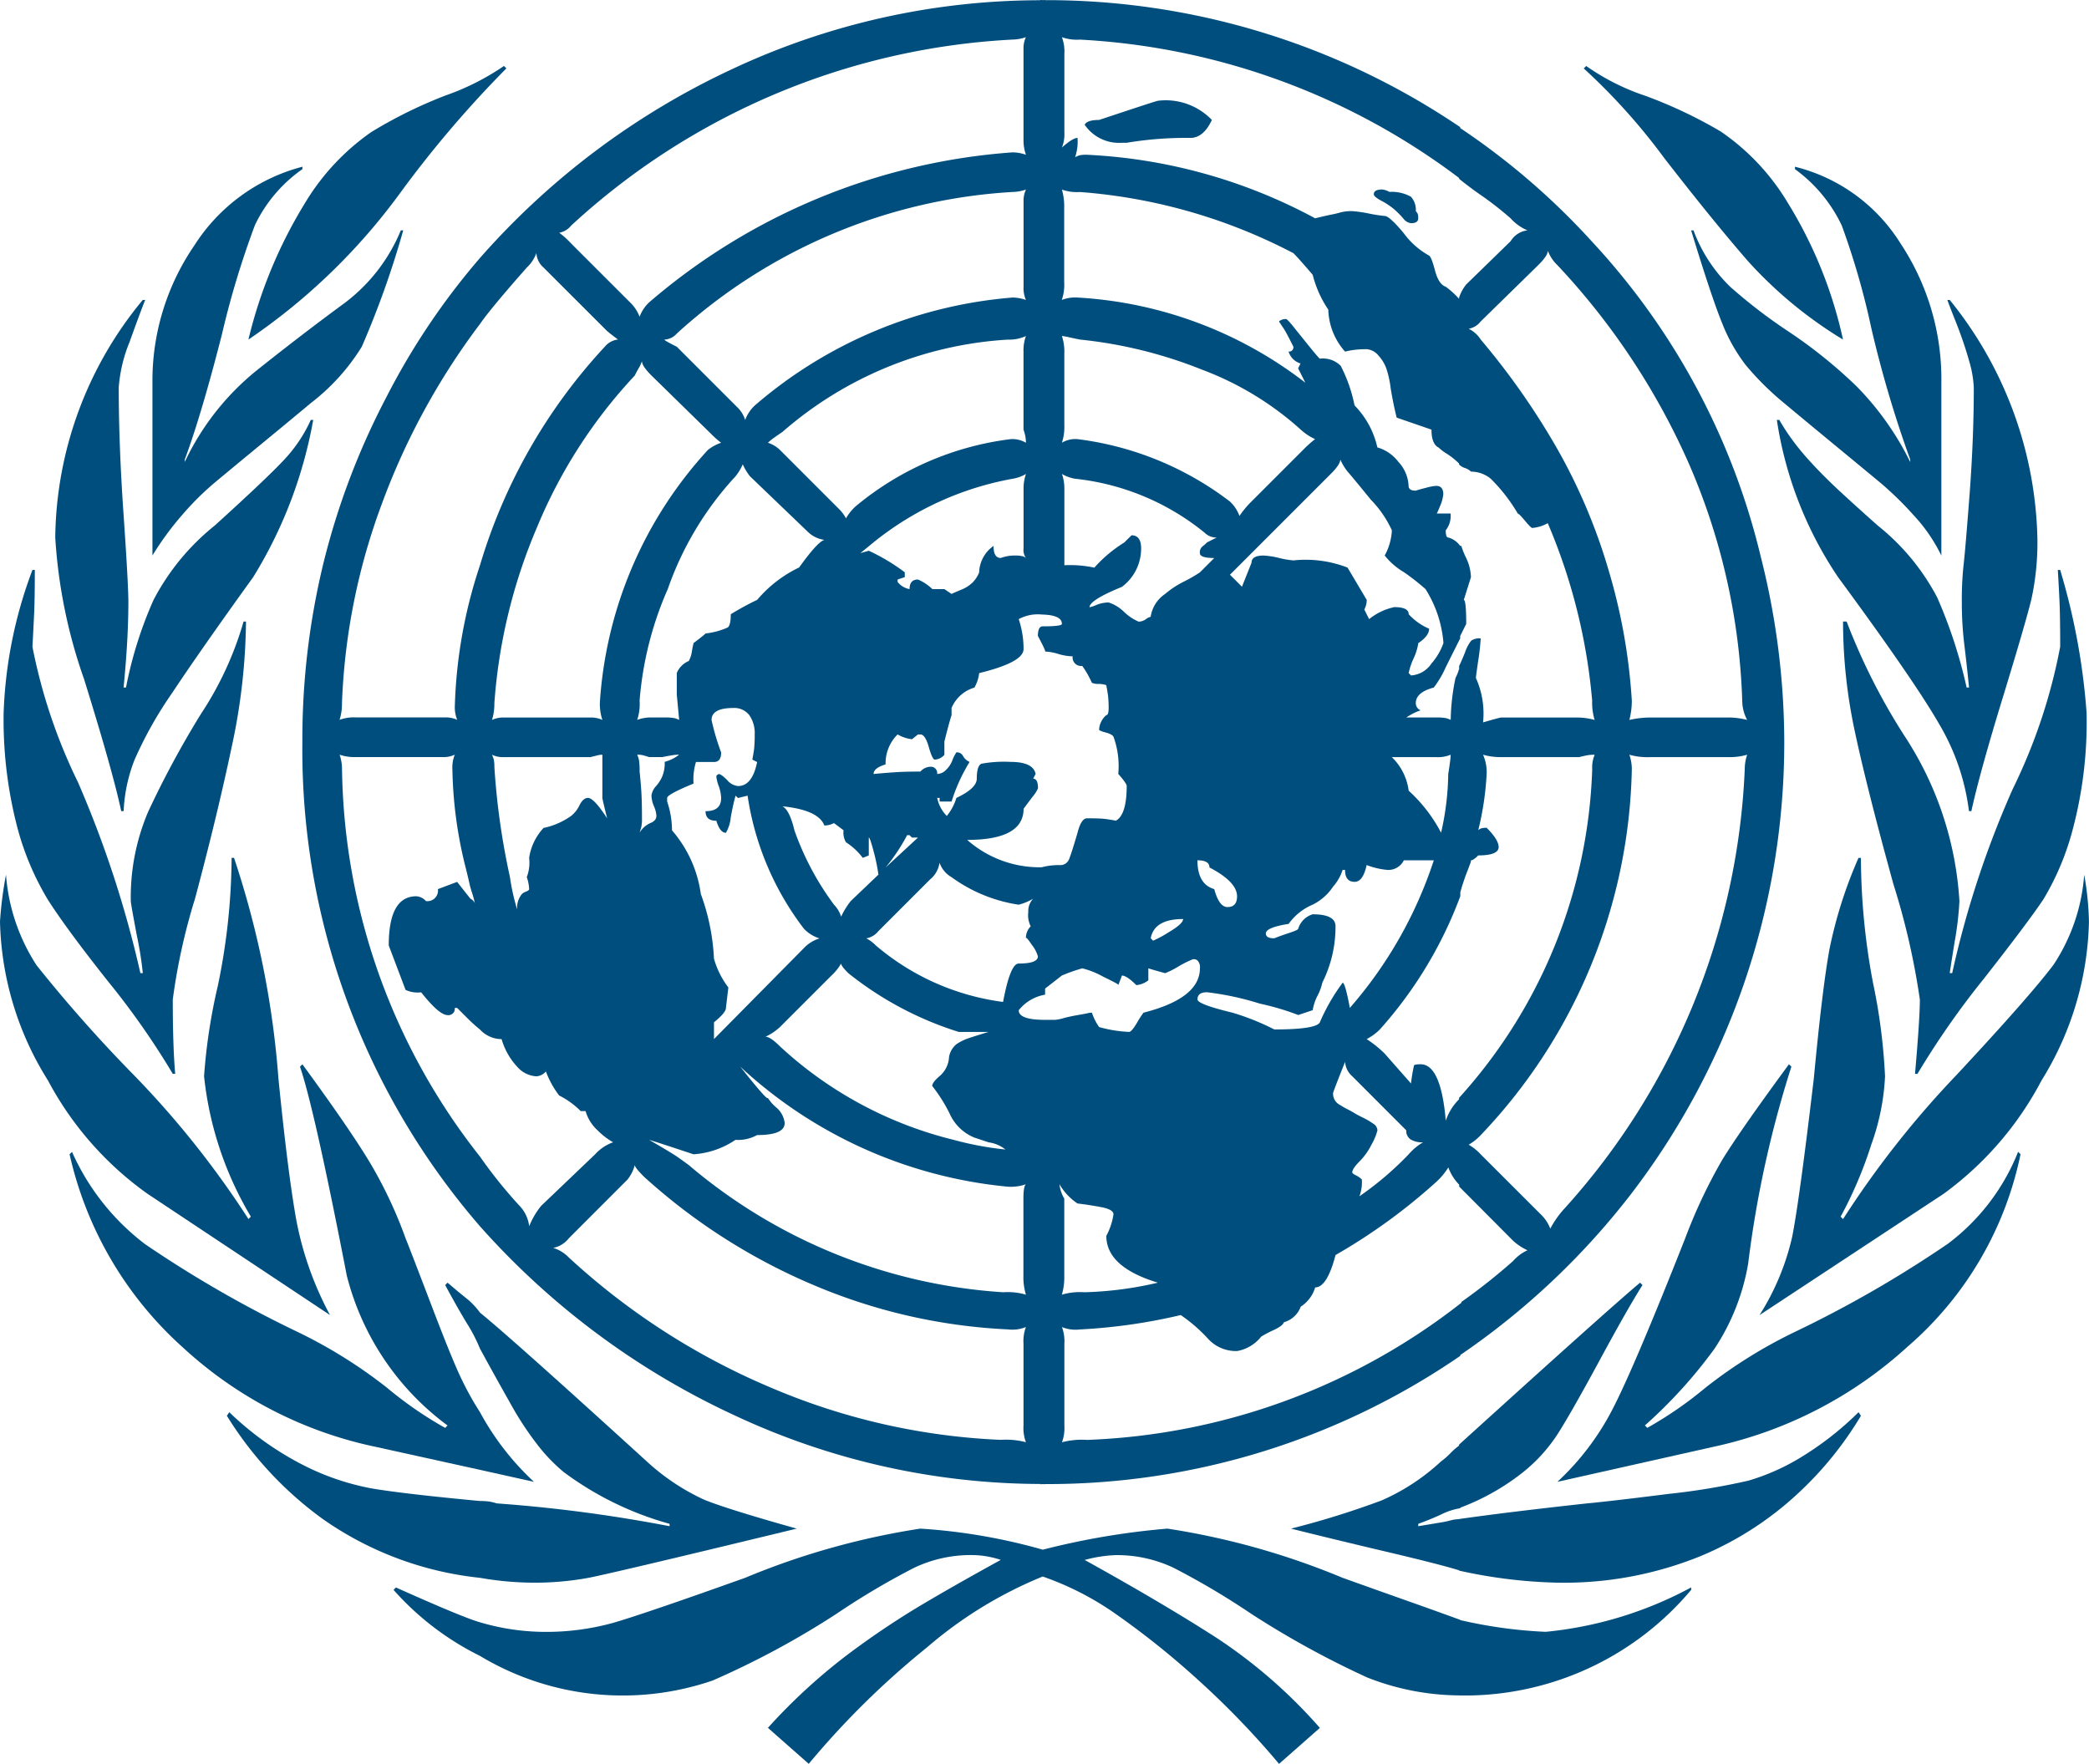 <svg xmlns="http://www.w3.org/2000/svg" viewBox="0 0 43.139 36.423"><defs><style>.cls-1{fill:none;}.cls-2{fill:#004e7d;}</style></defs><title>Asset 243</title><g id="Layer_2" data-name="Layer 2"><g id="Layer_2-2" data-name="Layer 2"><path class="cls-1" d="M22.251,20.962c.099-.017.165-.029.198-.037a.374.374,0,0,1,.099-.013,1.09,1.09,0,0,0,.149.297,2.721,2.721,0,0,0,.619.1c.033,0,.087-.061.161-.186a1.892,1.892,0,0,1,.136-.211q1.165-.297,1.165-.917a.198.198,0,0,0-.05-.161A.116.116,0,0,0,24.63,19.81a2.165,2.165,0,0,0-.298.148,1.74,1.74,0,0,1-.272.137c-.182-.05-.297-.083-.347-.1v.248a.481.481,0,0,1-.248.099c-.133-.132-.231-.198-.297-.198l-.075.198q.05,0-.31-.173a1.759,1.759,0,0,0-.434-.174,3.54,3.54,0,0,0-.421.148l-.347.27V20.54a.885.885,0,0,0-.545.322c0,.133.182.198.545.198H21.78a.838.838,0,0,0,.185-.037C22.057,20.999,22.151,20.979,22.251,20.962Z"/><path class="cls-1" d="M21.186,24.455a.937.937,0,0,1-.372.05,9.421,9.421,0,0,1-5.525-2.478q.57.719.569.644a.852.852,0,0,0,.174.198.489.489,0,0,1,.174.322c0,.166-.191.248-.57.248a.808.808,0,0,1-.446.099,1.75,1.75,0,0,1-.867.298q-.818-.272-.916-.298c.313.183.512.302.594.359s.157.112.224.161a11.114,11.114,0,0,0,6.491,2.627,1.335,1.335,0,0,1,.472.05,1.257,1.257,0,0,1-.05-.397v-1.586C21.137,24.588,21.152,24.488,21.186,24.455Z"/><path class="cls-1" d="M24.432,18.98c-.396,0-.62.133-.669.397l.049.05a2.251,2.251,0,0,0,.322-.174C24.332,19.137,24.432,19.046,24.432,18.98Z"/><path class="cls-1" d="M10.197,15.684a.705.705,0,0,1,.012.149,14.889,14.889,0,0,0,.322,2.279,4.355,4.355,0,0,0,.149.669.442.442,0,0,1,.099-.322.26.26,0,0,1,.087-.05c.041-.016.061-.032.061-.049a.833.833,0,0,0-.049-.248.836.836,0,0,0,.049-.397,1.154,1.154,0,0,1,.298-.619,1.527,1.527,0,0,0,.569-.248.623.623,0,0,0,.174-.223c.05-.1.107-.149.174-.149q.123,0,.396.422c-.065-.265-.099-.405-.099-.422V15.585a.374.374,0,0,0-.099.013c-.034.008-.083.021-.149.037H10.407a.545.545,0,0,1-.247-.05A.616.616,0,0,1,10.197,15.684Z"/><path class="cls-1" d="M28.309,10.319q-.434-.532-.482-.582a1.136,1.136,0,0,1-.149-.248c0,.066-.066.166-.198.298l-2.081,2.081c.1.099.157.157.174.174s.041.041.074.074l.198-.496c0-.099.082-.148.248-.148a1.688,1.688,0,0,1,.321.05,1.742,1.742,0,0,0,.298.05,2.4,2.4,0,0,1,1.115.148l.397.669a.438.438,0,0,1-.05.198l.099.198a1.232,1.232,0,0,1,.52-.248c.198,0,.298.05.298.148a1.227,1.227,0,0,0,.421.298c0,.099-.074.198-.223.297a1.188,1.188,0,0,1-.1.322A1.343,1.343,0,0,0,29.09,13.9l.049.049a.551.551,0,0,0,.422-.247,1.302,1.302,0,0,0,.247-.422,2.435,2.435,0,0,0-.371-1.115,4.865,4.865,0,0,0-.459-.358,1.426,1.426,0,0,1-.384-.335,1.192,1.192,0,0,0,.148-.52A2.245,2.245,0,0,0,28.309,10.319Z"/><path class="cls-1" d="M21.186,27.404a.744.744,0,0,1-.372.049,11.63,11.63,0,0,1-4.014-.916,12.358,12.358,0,0,1-3.494-2.23c-.133-.132-.198-.215-.198-.248a.806.806,0,0,1-.148.298L11.746,25.57a.542.542,0,0,1-.322.198.757.757,0,0,1,.322.198,14.387,14.387,0,0,0,4.175,2.688,13.532,13.532,0,0,0,4.745,1.078,1.604,1.604,0,0,1,.52.049.827.827,0,0,1-.05-.347V27.751A.827.827,0,0,1,21.186,27.404Z"/><path class="cls-1" d="M24.729,17.766q0,.495.347.595.1.37.273.371c.133,0,.198-.074.198-.223q0-.297-.569-.595C24.977,17.814,24.894,17.766,24.729,17.766Z"/><path class="cls-1" d="M28.742,15.635a1.167,1.167,0,0,1,.348.693,3.13,3.13,0,0,1,.669.867,5.676,5.676,0,0,0,.148-1.214c.017-.1.028-.182.037-.248a1.432,1.432,0,0,0,.013-.148.692.692,0,0,1-.298.05Z"/><path class="cls-1" d="M13.257,7.458a.722.722,0,0,1-.061.136c-.025.042-.054.096-.087.161A10.385,10.385,0,0,0,11.089,10.89a11.28,11.28,0,0,0-.88,3.63,1.121,1.121,0,0,1-.049.347.545.545,0,0,1,.247-.05h1.784a.551.551,0,0,1,.248.05,1.023,1.023,0,0,1-.05-.397A8.509,8.509,0,0,1,14.62,9.291a.897.897,0,0,1,.273-.148,1.773,1.773,0,0,1-.198-.174L13.455,7.755C13.323,7.623,13.257,7.523,13.257,7.458Z"/><path class="cls-1" d="M27.206,20.565a.988.988,0,0,0-.099.297l-.298.1a5.373,5.373,0,0,0-.793-.235,5.977,5.977,0,0,0-1.09-.235c-.133,0-.198.049-.198.148q0,.1.719.273a5.092,5.092,0,0,1,.867.347q.867,0,.941-.148a3.989,3.989,0,0,1,.471-.817c.033,0,.083.173.148.52a8.776,8.776,0,0,0,1.734-3.048H28.99a.355.355,0,0,1-.347.198,1.564,1.564,0,0,1-.421-.1c-.05.231-.133.347-.248.347-.133,0-.198-.082-.198-.247h-.05a.98.98,0,0,1-.198.347,1.079,1.079,0,0,1-.421.371,1.169,1.169,0,0,0-.496.397c-.313.05-.471.116-.471.198,0,.066.058.1.174.1.082-.033.185-.07.309-.111s.186-.07.186-.087a.448.448,0,0,1,.298-.298q.47,0,.471.248a2.571,2.571,0,0,1-.272,1.165A1.094,1.094,0,0,1,27.206,20.565Z"/><path class="cls-1" d="M29.09,23.836a1.198,1.198,0,0,1,.297-.248.449.449,0,0,1-.26-.061.211.211,0,0,1-.087-.186l-1.115-1.115a.431.431,0,0,1-.148-.298q-.248.62-.248.645a.258.258,0,0,0,.148.248,1.315,1.315,0,0,0,.149.086c.049.025.095.05.136.075s.078.045.111.062l.1.05a1.46,1.46,0,0,1,.185.111.172.172,0,0,1,.087.137,1.173,1.173,0,0,1-.124.297,1.3,1.3,0,0,1-.248.347c-.099.1-.148.174-.148.224,0,.017.025.037.074.061a.459.459,0,0,1,.124.087.844.844,0,0,1-.05.347A6.538,6.538,0,0,0,29.09,23.836Z"/><path class="cls-1" d="M28.223,21.457a2.423,2.423,0,0,1,.371.298l.545.619a3.36,3.36,0,0,1,.062-.372c.008-.016.054-.025.136-.025q.422,0,.52,1.165a1.121,1.121,0,0,1,.274-.441v-.03a10.609,10.609,0,0,0,2.75-6.789.671.671,0,0,1,.051-.297.806.806,0,0,0-.161.013c-.041.008-.095.021-.161.037H30.998a1.338,1.338,0,0,1-.372-.05.888.888,0,0,1,.074.396,6.127,6.127,0,0,1-.173,1.164.169.169,0,0,1,.062-.037.392.392,0,0,1,.111-.012q.247.247.248.397,0,.173-.421.173-.1.1-.149.1a.273.273,0,0,1-.024.086q-.025.063-.061.161c-.025.066-.055.149-.087.248-.022.067-.035.115-.05.167v.082a8.62,8.62,0,0,1-1.66,2.75A1.097,1.097,0,0,1,28.223,21.457Z"/><path class="cls-1" d="M12.662,23.588a1.509,1.509,0,0,1-.321-.247.869.869,0,0,1-.248-.397h-.1a1.713,1.713,0,0,0-.445-.322,1.922,1.922,0,0,1-.274-.496.283.283,0,0,1-.197.1.57.57,0,0,1-.396-.198,1.419,1.419,0,0,1-.322-.57.612.612,0,0,1-.446-.198,3.275,3.275,0,0,1-.248-.223c-.066-.066-.141-.141-.224-.223H9.392a.132.132,0,0,1-.149.148q-.173,0-.545-.471a.584.584,0,0,1-.322-.05l-.347-.917q0-1.015.57-1.016a.289.289,0,0,1,.198.099.218.218,0,0,0,.247-.247l.397-.149.274.348a.196.196,0,0,1,.074.061.129.129,0,0,1,.024.061,2.129,2.129,0,0,0-.061-.235,2.1,2.1,0,0,1-.062-.223c-.017-.074-.041-.178-.074-.309a8.849,8.849,0,0,1-.273-2.032.686.686,0,0,1,.05-.297.553.553,0,0,1-.248.05H7.31a.928.928,0,0,1-.297-.05.928.928,0,0,1,.05.297,13.179,13.179,0,0,0,2.85,8.004,9.653,9.653,0,0,0,.817,1.016.736.736,0,0,1,.198.421,1.63,1.63,0,0,1,.248-.421l1.115-1.065A.915.915,0,0,1,12.662,23.588Z"/><path class="cls-1" d="M21.186,6.938a.828.828,0,0,1-.372.074A7.781,7.781,0,0,0,16.156,8.92q-.075.05-.161.111a1.097,1.097,0,0,0-.137.111.631.631,0,0,1,.248.148L17.32,10.505a.794.794,0,0,1,.149.198,1.034,1.034,0,0,1,.198-.247,6.19,6.19,0,0,1,3.196-1.388.544.544,0,0,1,.322.074.741.741,0,0,0-.013-.137c-.009-.041-.021-.086-.037-.136V7.26A.859.859,0,0,1,21.186,6.938Z"/><path class="cls-1" d="M21.186,3.914a.87.87,0,0,1-.273.05,11.268,11.268,0,0,0-6.938,2.924.356.356,0,0,1-.248.124c-.033,0,.05.05.248.148l1.264,1.264a.62.62,0,0,1,.148.248.79.79,0,0,1,.198-.298,9.28,9.28,0,0,1,5.327-2.23.87.87,0,0,1,.273.05.603.603,0,0,1-.05-.272v-1.76A.54.54,0,0,1,21.186,3.914Z"/><path class="cls-1" d="M21.186,9.787a.795.795,0,0,1-.273.099,6.368,6.368,0,0,0-2.874,1.313l-.273.223.174-.049a4.074,4.074,0,0,1,.743.445v.1l-.148.049v.05a.402.402,0,0,0,.247.148c0-.132.058-.198.174-.198a1.003,1.003,0,0,1,.297.198h.248l.148.1c.033-.017.1-.045.198-.087a.711.711,0,0,0,.235-.148.606.606,0,0,0,.137-.211.692.692,0,0,1,.297-.545c0,.165.05.248.149.248a1.021,1.021,0,0,1,.136-.037.8.8,0,0,1,.161-.013.623.623,0,0,1,.148.013.16.16,0,0,1,.075.037.282.282,0,0,1-.05-.198V10.084A.902.902,0,0,1,21.186,9.787Z"/><path class="cls-1" d="M17.94,17.295v.371l-.124.05a1.344,1.344,0,0,0-.347-.322.391.391,0,0,1-.05-.248l-.198-.148a.441.441,0,0,1-.198.05q-.124-.322-.867-.397.148.075.248.495a5.796,5.796,0,0,0,.817,1.536.639.639,0,0,1,.148.248,1.604,1.604,0,0,1,.198-.322l.57-.545a3.891,3.891,0,0,0-.1-.483C17.989,17.39,17.956,17.295,17.94,17.295Z"/><path class="cls-1" d="M17.891,19.376a.812.812,0,0,1,.198.148A5.052,5.052,0,0,0,20.715,20.69c.1-.529.207-.793.322-.793.265,0,.397-.05.397-.149a.688.688,0,0,0-.124-.235c-.082-.123-.123-.169-.123-.136a.335.335,0,0,1,.099-.248.512.512,0,0,1-.05-.297.367.367,0,0,1,.1-.273,1.209,1.209,0,0,1-.298.123,3.14,3.14,0,0,1-1.388-.569.552.552,0,0,1-.247-.298.547.547,0,0,1-.198.348l-1.065,1.065A.411.411,0,0,1,17.891,19.376Z"/><path class="cls-1" d="M21.979,26.339a1.287,1.287,0,0,1-.05.397,1.324,1.324,0,0,1,.471-.05,7.464,7.464,0,0,0,1.512-.198q-1.066-.322-1.065-.967a1.339,1.339,0,0,0,.148-.445c0-.066-.087-.116-.26-.149s-.335-.058-.483-.074a1.215,1.215,0,0,1-.372-.397.756.756,0,0,0,.1.298Z"/><path class="cls-1" d="M14.224,13.652a.601.601,0,0,0,.062-.185c.009-.059.021-.12.037-.186.066-.05.12-.091.161-.124a1.072,1.072,0,0,0,.087-.074,1.541,1.541,0,0,0,.458-.124c.041-.032.062-.123.062-.273a5.822,5.822,0,0,1,.545-.297,2.616,2.616,0,0,1,.867-.669c.248-.347.421-.537.52-.57a.601.601,0,0,1-.322-.148L15.487,9.836a1.091,1.091,0,0,1-.148-.247,1.12,1.12,0,0,1-.149.247,6.633,6.633,0,0,0-1.4,2.329,7.087,7.087,0,0,0-.582,2.305,1.024,1.024,0,0,1-.05.397.808.808,0,0,1,.248-.05h.321a1.029,1.029,0,0,1,.198.013.516.516,0,0,1,.1.037l-.05-.52V13.9A.454.454,0,0,1,14.224,13.652Z"/><path class="cls-1" d="M19.699,23.538a6.497,6.497,0,0,0,1.065.198.719.719,0,0,0-.347-.148l-.297-.099a.949.949,0,0,1-.509-.496,3.311,3.311,0,0,0-.359-.569q0-.075.161-.211a.552.552,0,0,0,.186-.384.431.431,0,0,1,.161-.273,1.087,1.087,0,0,1,.26-.124c.1-.033.231-.074.397-.124h-.619a6.98,6.98,0,0,1-2.28-1.214c-.099-.1-.148-.165-.148-.198a1.039,1.039,0,0,1-.198.247L16.106,21.209a1.135,1.135,0,0,1-.297.198c.065,0,.165.066.297.198A8.121,8.121,0,0,0,19.699,23.538Z"/><path class="cls-1" d="M18.782,17.245h-.049a3.936,3.936,0,0,1-.446.669l.669-.619H18.832Z"/><path class="cls-1" d="M13.679,16.031a.707.707,0,0,0,.049-.298.806.806,0,0,0,.298-.148.837.837,0,0,0-.148.013c-.05.008-.116.021-.198.037h-.272c-.05-.017-.092-.029-.124-.037a.493.493,0,0,0-.124-.013.516.516,0,0,1,.037.111,1.486,1.486,0,0,1,.013.235c.016.148.028.294.037.434s.012.318.012.533a.859.859,0,0,1-.012.173c-.009.033-.021.074-.037.124a.498.498,0,0,1,.223-.198c.082-.033.124-.082.124-.148a.57.57,0,0,0-.05-.198.609.609,0,0,1-.05-.223.36.36,0,0,1,.1-.198A.765.765,0,0,0,13.679,16.031Z"/><path class="cls-1" d="M14.744,21.11v.347l1.858-1.883a.74.74,0,0,1,.321-.198.749.749,0,0,1-.321-.198,5.954,5.954,0,0,1-1.165-2.75l-.198.049-.05-.049c-.033.115-.066.264-.099.445a.783.783,0,0,1-.1.322c-.082,0-.148-.082-.198-.248-.148,0-.223-.066-.223-.198.215,0,.322-.09.322-.272a.808.808,0,0,0-.05-.247.811.811,0,0,1-.05-.198q0-.025.05-.05c.033,0,.091.041.174.124a.338.338,0,0,0,.223.124q.297,0,.396-.496l-.099-.05c.016-.082.028-.156.037-.223a2.749,2.749,0,0,0,.012-.297.645.645,0,0,0-.111-.397.39.39,0,0,0-.334-.149q-.447,0-.446.248a4.751,4.751,0,0,0,.198.669c0,.133-.05.198-.148.198h-.372a1.227,1.227,0,0,0-.05.446c-.363.148-.545.248-.545.297v.074a1.86,1.86,0,0,1,.1.595,2.521,2.521,0,0,1,.595,1.313,4.476,4.476,0,0,1,.272,1.338,1.779,1.779,0,0,0,.297.595l-.05.422C14.991,20.879,14.909,20.979,14.744,21.11Z"/><path class="cls-1" d="M30.329,6.789a.617.617,0,0,1,.249.223A15.113,15.113,0,0,1,32.15,9.254a11.771,11.771,0,0,1,1.074,2.54,11.942,11.942,0,0,1,.474,2.676,1.575,1.575,0,0,1-.051.397,1.901,1.901,0,0,1,.418-.05h1.597a1.518,1.518,0,0,1,.418.05.851.851,0,0,1-.102-.397,13.311,13.311,0,0,0-1.091-4.869,14.568,14.568,0,0,0-2.726-4.125.79.79,0,0,1-.198-.298c0,.066-.066.166-.198.298L30.576,6.64A.405.405,0,0,1,30.329,6.789Z"/><path class="cls-1" d="M21.929,6.194a.764.764,0,0,1,.322-.05,8.47,8.47,0,0,1,4.708,1.759L26.81,7.606l.05-.1a.371.371,0,0,1-.248-.247.088.088,0,0,0,.1-.1c-.1-.198-.165-.322-.198-.371l-.1-.15a.207.207,0,0,1,.149-.049c.016,0,.074.061.173.186s.202.252.309.384.178.215.211.248a.518.518,0,0,1,.434.148,3.092,3.092,0,0,1,.285.817,1.792,1.792,0,0,1,.471.867.835.835,0,0,1,.434.298.773.773,0,0,1,.211.495c0,.066.049.1.148.1.05-.017.124-.037.223-.062a1.077,1.077,0,0,1,.198-.037c.1,0,.148.059.148.174a.835.835,0,0,1-.074.26c-.049.124-.074.17-.074.137h.298a.481.481,0,0,1-.1.347c0,.1.017.148.05.148a.441.441,0,0,1,.248.174H30.18a1.587,1.587,0,0,0,.1.248,1.006,1.006,0,0,1,.099.397l-.148.471q.05,0,.05.495l-.124.249v.049q-.124.248-.298.595a2.039,2.039,0,0,1-.248.421q-.371.1-.371.322a.159.159,0,0,0,.099.148,1.12,1.12,0,0,0-.148.062,1.454,1.454,0,0,0-.148.086h.619a1.028,1.028,0,0,1,.198.013.516.516,0,0,1,.1.037,4.472,4.472,0,0,1,.099-.867.839.839,0,0,0,.062-.148c.003-.011.009-.022.013-.034V13.751c.032-.066.074-.161.123-.284a.83.83,0,0,1,.124-.236.293.293,0,0,1,.198-.049,4.35,4.35,0,0,1-.049.445c-.034.232-.05.355-.05.372a1.784,1.784,0,0,1,.148.917q.347-.1.372-.1H32.56a1.338,1.338,0,0,1,.372.05,1.252,1.252,0,0,1-.051-.397,11.955,11.955,0,0,0-.917-3.667.763.763,0,0,1-.322.099c-.017,0-.065-.049-.148-.148s-.132-.148-.148-.148a3.53,3.53,0,0,0-.558-.719.642.642,0,0,0-.409-.148.31.31,0,0,0-.124-.074.306.306,0,0,1-.123-.074v-.02a1.585,1.585,0,0,0-.236-.191,1.113,1.113,0,0,1-.185-.137c-.1-.049-.148-.173-.148-.371l-.719-.248q-.075-.297-.124-.607a2.08,2.08,0,0,0-.074-.359.779.779,0,0,0-.174-.311.349.349,0,0,0-.247-.136,1.933,1.933,0,0,0-.248.013,1.536,1.536,0,0,0-.198.037,1.354,1.354,0,0,1-.347-.867,2.275,2.275,0,0,1-.322-.719c-.182-.215-.314-.363-.397-.446a11.311,11.311,0,0,0-4.41-1.264.931.931,0,0,1-.372-.05,1.286,1.286,0,0,1,.05.396V5.822A.937.937,0,0,1,21.929,6.194Z"/><path class="cls-1" d="M21.929,9.143a.542.542,0,0,1,.322-.074,6.508,6.508,0,0,1,3.147,1.288.779.779,0,0,1,.198.298,1.907,1.907,0,0,1,.248-.298L26.909,9.291a2.462,2.462,0,0,1,.248-.223,1.151,1.151,0,0,1-.298-.198,6.393,6.393,0,0,0-2.044-1.239,9.289,9.289,0,0,0-2.515-.619c-.083-.017-.161-.033-.235-.05a1.136,1.136,0,0,0-.137-.024,1.053,1.053,0,0,1,.05.371V8.771A1.049,1.049,0,0,1,21.929,9.143Z"/><path class="cls-1" d="M21.979,11.67a2.401,2.401,0,0,1,.619.05,2.776,2.776,0,0,1,.619-.52c.033-.033.062-.061.087-.087s.046-.045.062-.061c.132,0,.198.091.198.272a.988.988,0,0,1-.397.793q-.669.273-.669.421a.713.713,0,0,0,.148-.05.675.675,0,0,1,.247-.049.817.817,0,0,1,.322.198,1,1,0,0,0,.298.198.265.265,0,0,0,.148-.05.25.25,0,0,1,.1-.05.688.688,0,0,1,.297-.471,1.905,1.905,0,0,1,.397-.26,3.11,3.11,0,0,0,.322-.186l.297-.297c-.198,0-.297-.033-.297-.1a.157.157,0,0,1,.05-.136,1.096,1.096,0,0,0,.099-.087l.198-.1a.336.336,0,0,1-.248-.099,5.091,5.091,0,0,0-2.676-1.115.785.785,0,0,1-.273-.099.929.929,0,0,1,.05.297Z"/><path class="cls-1" d="M13.01,6.243a.801.801,0,0,1,.198.298.765.765,0,0,1,.198-.298,12.915,12.915,0,0,1,7.507-3.097.87.87,0,0,1,.273.05.908.908,0,0,1-.05-.298V1.016a.537.537,0,0,1,.05-.248.87.87,0,0,1-.273.05,14.54,14.54,0,0,0-9.118,3.841.407.407,0,0,1-.247.148,1.732,1.732,0,0,1,.247.223Z"/><path class="cls-1" d="M21.037,12.785a1.935,1.935,0,0,1,.1.619q0,.272-.917.496a.77.77,0,0,1-.099.297.736.736,0,0,0-.472.421v.149c-.033.099-.082.28-.148.545v.273a.284.284,0,0,1-.198.099c-.033,0-.074-.086-.124-.26s-.107-.26-.173-.26h-.05l-.124.099a.764.764,0,0,1-.297-.099.836.836,0,0,0-.248.619c-.165.05-.248.115-.248.198.165-.017.318-.028.459-.037s.31-.013.508-.013a.286.286,0,0,1,.198-.099.131.131,0,0,1,.148.148.258.258,0,0,0,.186-.087.516.516,0,0,0,.124-.185.824.824,0,0,1,.087-.174.139.139,0,0,1,.136.074.291.291,0,0,0,.137.124,3.566,3.566,0,0,0-.372.817h-.247v-.074h-.05a.727.727,0,0,0,.198.372,1.075,1.075,0,0,0,.198-.372q.42-.198.421-.397c0-.182.033-.284.1-.31a2.587,2.587,0,0,1,.595-.037c.313,0,.486.083.52.248l-.05.099c.065,0,.099.066.099.198a.678.678,0,0,1-.111.174c-.074.099-.136.182-.186.248q0,.644-1.165.644a2.26,2.26,0,0,0,1.538.565c.056-.013.109-.024.159-.032a1.557,1.557,0,0,1,.21-.013.192.192,0,0,0,.198-.124q.05-.123.174-.545c.05-.198.115-.297.198-.297.165,0,.285.004.359.012s.152.021.235.037q.223-.123.223-.718c0-.033-.058-.116-.174-.248a1.768,1.768,0,0,0-.099-.768c-.017-.032-.07-.061-.161-.087s-.136-.045-.136-.061a.425.425,0,0,1,.148-.297c.032,0,.049-.05.049-.149a2.158,2.158,0,0,0-.012-.247c-.009-.066-.021-.141-.037-.224a.533.533,0,0,0-.161-.025.309.309,0,0,1-.137-.024,1.92,1.92,0,0,0-.198-.348.175.175,0,0,1-.198-.198,1.092,1.092,0,0,1-.297-.049,1.066,1.066,0,0,0-.273-.05c.016,0-.033-.107-.148-.322,0-.132.033-.198.099-.198.264,0,.397-.017.397-.05,0-.126-.144-.188-.414-.193A.828.828,0,0,0,21.037,12.785Z"/><path class="cls-1" d="M7.88,10.419A13.158,13.158,0,0,0,7.062,14.52a1.091,1.091,0,0,1-.05.347.844.844,0,0,1,.347-.05h1.834a.545.545,0,0,1,.247.05.686.686,0,0,1-.049-.297A10.058,10.058,0,0,1,9.912,11.67a11.403,11.403,0,0,1,2.577-4.51.412.412,0,0,1,.272-.148c-.133-.1-.211-.161-.235-.185L12.44,6.739,11.226,5.525a.427.427,0,0,1-.148-.298.8.8,0,0,1-.198.298q-.744.842-.967,1.164A14.431,14.431,0,0,0,7.88,10.419Z"/><path class="cls-1" d="M34.065,15.635a1.366,1.366,0,0,1-.418-.05.905.905,0,0,1,.051.297,11.268,11.268,0,0,1-3.12,7.558,1.086,1.086,0,0,1-.249.198,1.059,1.059,0,0,1,.247.198l1.24,1.239a.786.786,0,0,1,.198.297,1.984,1.984,0,0,1,.298-.421A14.418,14.418,0,0,0,36.03,15.882a.928.928,0,0,1,.05-.297,1.316,1.316,0,0,1-.368.05Z"/><path class="cls-1" d="M30.131,24.505v-.039a1.001,1.001,0,0,1-.224-.357,1.44,1.44,0,0,1-.248.298,11.928,11.928,0,0,1-2.081,1.511q-.174.669-.421.669a.709.709,0,0,1-.298.397.519.519,0,0,1-.347.322q-.025.075-.211.161a2.28,2.28,0,0,0-.26.137.809.809,0,0,1-.496.297.781.781,0,0,1-.606-.26,3.235,3.235,0,0,0-.558-.483,11.622,11.622,0,0,1-2.081.297.741.741,0,0,1-.372-.049.844.844,0,0,1,.05.347v1.685a.844.844,0,0,1-.05.347,1.596,1.596,0,0,1,.52-.049,13.319,13.319,0,0,0,7.729-2.832l.001-.018a12.229,12.229,0,0,0,1.065-.843.885.885,0,0,1,.298-.223,1.152,1.152,0,0,1-.298-.198Z"/><path class="cls-1" d="M21.929,3.047c.148-.132.256-.198.322-.198a1.024,1.024,0,0,1-.05.397.927.927,0,0,1,.087-.037.674.674,0,0,1,.161-.012,11.003,11.003,0,0,1,4.708,1.312c.132-.032.239-.058.321-.074a2.058,2.058,0,0,0,.211-.05.929.929,0,0,1,.235-.024,2.658,2.658,0,0,1,.347.05,3.066,3.066,0,0,0,.322.05q.1,0,.396.358a1.623,1.623,0,0,0,.52.459c.033.017.074.12.124.31s.124.302.223.335a1.823,1.823,0,0,1,.274.249V6.144a.852.852,0,0,1,.148-.272l.917-.893a.466.466,0,0,1,.347-.223.964.964,0,0,1-.347-.248,7.071,7.071,0,0,0-.583-.458c-.157-.107-.317-.227-.482-.359V3.675a14.239,14.239,0,0,0-7.83-2.857.931.931,0,0,1-.372-.05.847.847,0,0,1,.05.347V2.726A.759.759,0,0,1,21.929,3.047Zm6.615.867a.383.383,0,0,1,.149.05.804.804,0,0,1,.445.1.401.401,0,0,1,.1.297.206.206,0,0,1,.037.05.265.265,0,0,1,.013.099q0,.1-.149.1a.236.236,0,0,1-.161-.1,2.083,2.083,0,0,0-.185-.186,1.477,1.477,0,0,0-.26-.174c-.107-.058-.161-.102-.161-.136Q28.371,3.914,28.544,3.914ZM22.697,2.478q1.188-.397,1.214-.396a1.32,1.32,0,0,1,1.115.396c-.116.248-.265.371-.446.371a7.427,7.427,0,0,0-1.313.1H23.168a.858.858,0,0,1-.769-.372C22.433,2.511,22.531,2.478,22.697,2.478Z"/><path class="cls-2" d="M3.048,24.653l3.767,2.503a6.805,6.805,0,0,1-.693-1.945q-.174-.954-.372-2.937a18.764,18.764,0,0,0-.917-4.559h-.05a13.28,13.28,0,0,1-.284,2.639,11.799,11.799,0,0,0-.285,1.871,7.107,7.107,0,0,0,.966,2.898l-.049.05A19.085,19.085,0,0,0,2.764,22.2,29.448,29.448,0,0,1,.756,19.934,3.968,3.968,0,0,1,.124,18.062,7.883,7.883,0,0,0,0,19.029a6.426,6.426,0,0,0,.991,3.283A6.772,6.772,0,0,0,3.048,24.653Z"/><path class="cls-2" d="M2.503,16.749h.05a3.305,3.305,0,0,1,.223-1.053,8.166,8.166,0,0,1,.78-1.388q.583-.879,1.673-2.391A9.269,9.269,0,0,0,6.468,8.672h-.05a3.018,3.018,0,0,1-.558.83q-.359.384-1.425,1.35a4.837,4.837,0,0,0-1.264,1.536,8.324,8.324,0,0,0-.569,1.809h-.05q.098-.99.099-1.759,0-.372-.099-1.81-.1-1.435-.1-2.626a3.056,3.056,0,0,1,.224-.941q.223-.62.322-.867h-.05A7.809,7.809,0,0,0,1.141,11.1a10.733,10.733,0,0,0,.595,2.924Q2.33,15.932,2.503,16.749Z"/><path class="cls-2" d="M8.252,4.001a22.805,22.805,0,0,1,2.205-2.589l-.05-.05A5.097,5.097,0,0,1,9.205,1.97a9.45,9.45,0,0,0-1.536.756,4.791,4.791,0,0,0-1.375,1.474A9.691,9.691,0,0,0,5.13,7.012,12.694,12.694,0,0,0,8.252,4.001Z"/><path class="cls-2" d="M4.411,9.985q.297-.248.929-.769.633-.52,1.078-.892A4.338,4.338,0,0,0,7.471,7.16a18.811,18.811,0,0,0,.856-2.403h-.05A3.577,3.577,0,0,1,7.05,6.306q-.856.631-1.759,1.351A5.363,5.363,0,0,0,3.816,9.539v-.05Q4.164,8.549,4.584,6.9a18.186,18.186,0,0,1,.682-2.255,2.973,2.973,0,0,1,.979-1.152v-.05a3.776,3.776,0,0,0-2.23,1.623,4.939,4.939,0,0,0-.867,2.837v3.568a6.169,6.169,0,0,1,.619-.843A5.934,5.934,0,0,1,4.411,9.985Z"/><path class="cls-2" d="M7.979,8.201a15.192,15.192,0,0,0-1.301,3.432,15.428,15.428,0,0,0-.434,3.68,15.043,15.043,0,0,0,3.668,10.01,16.031,16.031,0,0,0,5.253,3.902,14.966,14.966,0,0,0,6.317,1.419v.005c.021,0,.04-.002.06-.002.013,0,.026.002.04.002V30.646a15.046,15.046,0,0,0,8.573-2.647l.001-.018a15.435,15.435,0,0,0,3.518-3.314,15.322,15.322,0,0,0,3.172-9.354,15.653,15.653,0,0,0-.485-3.816,14.507,14.507,0,0,0-3.482-6.504,14.75,14.75,0,0,0-2.724-2.348V2.626A15.225,15.225,0,0,0,21.582.003V0c-.013,0-.026.002-.04.002-.02,0-.04-.002-.06-.002V.005a15.001,15.001,0,0,0-6.354,1.418A15.821,15.821,0,0,0,9.912,5.327,14.528,14.528,0,0,0,7.979,8.201Zm2.949,17.121a.736.736,0,0,0-.198-.421,9.653,9.653,0,0,1-.817-1.016,13.179,13.179,0,0,1-2.85-8.004.928.928,0,0,0-.05-.297.928.928,0,0,0,.297.05h1.834a.553.553,0,0,0,.248-.05.686.686,0,0,0-.05.297,8.849,8.849,0,0,0,.273,2.032c.033.132.058.235.074.309a2.1,2.1,0,0,0,.062.223,2.129,2.129,0,0,1,.061.235.129.129,0,0,0-.024-.061.196.196,0,0,0-.074-.061L9.44,18.211l-.397.149a.218.218,0,0,1-.247.247.289.289,0,0,0-.198-.099q-.571,0-.57,1.016l.347.917a.584.584,0,0,0,.322.05q.372.47.545.471a.132.132,0,0,0,.149-.148H9.44c.083.082.157.156.224.223a3.275,3.275,0,0,0,.248.223.612.612,0,0,0,.446.198,1.419,1.419,0,0,0,.322.57.57.57,0,0,0,.396.198.283.283,0,0,0,.197-.1,1.922,1.922,0,0,0,.274.496,1.713,1.713,0,0,1,.445.322h.1a.869.869,0,0,0,.248.397,1.509,1.509,0,0,0,.321.247.915.915,0,0,0-.371.248l-1.115,1.065A1.63,1.63,0,0,0,10.928,25.322ZM21.186,6.194a.87.87,0,0,0-.273-.05,9.28,9.28,0,0,0-5.327,2.23.79.79,0,0,0-.198.298.62.62,0,0,0-.148-.248L13.976,7.16c-.198-.099-.281-.148-.248-.148a.356.356,0,0,0,.248-.124,11.268,11.268,0,0,1,6.938-2.924.87.87,0,0,0,.273-.05.54.54,0,0,0-.05.248v1.76A.603.603,0,0,0,21.186,6.194Zm-.013,2.812a.741.741,0,0,1,.013.137.544.544,0,0,0-.322-.074,6.19,6.19,0,0,0-3.196,1.388,1.034,1.034,0,0,0-.198.247.794.794,0,0,0-.149-.198L16.106,9.291a.631.631,0,0,0-.248-.148,1.097,1.097,0,0,1,.137-.111q.086-.062.161-.111a7.781,7.781,0,0,1,4.658-1.908.828.828,0,0,0,.372-.074.859.859,0,0,0-.05.322V8.87C21.152,8.92,21.165,8.965,21.174,9.006Zm.013,2.516a.16.16,0,0,0-.075-.037.623.623,0,0,0-.148-.013.8.8,0,0,0-.161.013,1.021,1.021,0,0,0-.136.037c-.1,0-.149-.083-.149-.248a.692.692,0,0,0-.297.545.606.606,0,0,1-.137.211.711.711,0,0,1-.235.148c-.099.042-.165.07-.198.087l-.148-.1h-.248a1.003,1.003,0,0,0-.297-.198c-.116,0-.174.066-.174.198a.402.402,0,0,1-.247-.148v-.05l.148-.049v-.1a4.074,4.074,0,0,0-.743-.445l-.174.049.273-.223a6.368,6.368,0,0,1,2.874-1.313.795.795,0,0,0,.273-.099.902.902,0,0,0-.05.297v1.239A.282.282,0,0,0,21.186,11.521Zm-1.982,6.641a.547.547,0,0,0,.198-.348.552.552,0,0,0,.247.298,3.14,3.14,0,0,0,1.388.569,1.209,1.209,0,0,0,.298-.123.367.367,0,0,0-.1.273.512.512,0,0,0,.05.297.335.335,0,0,0-.099.248c0-.033.041.013.123.136a.688.688,0,0,1,.124.235c0,.1-.132.149-.397.149-.115,0-.223.264-.322.793a5.052,5.052,0,0,1-2.626-1.165.812.812,0,0,0-.198-.148.411.411,0,0,0,.248-.148Zm-.917-.248a3.936,3.936,0,0,0,.446-.669h.049l.05.05h.124Zm-3.543,1.883a4.476,4.476,0,0,0-.272-1.338,2.521,2.521,0,0,0-.595-1.313,1.86,1.86,0,0,0-.1-.595v-.074c0-.049.182-.148.545-.297a1.227,1.227,0,0,1,.05-.446h.372c.099,0,.148-.065.148-.198a4.751,4.751,0,0,1-.198-.669q0-.247.446-.248a.39.39,0,0,1,.334.149.645.645,0,0,1,.111.397,2.749,2.749,0,0,1-.012.297c-.009.066-.021.141-.037.223l.099.05q-.1.497-.396.496a.338.338,0,0,1-.223-.124c-.083-.083-.141-.124-.174-.124q-.05.025-.05.05a.811.811,0,0,0,.05.198.808.808,0,0,1,.05.247c0,.183-.107.272-.322.272,0,.133.074.198.223.198.05.166.116.248.198.248a.783.783,0,0,0,.1-.322c.033-.182.066-.33.099-.445l.05.049.198-.049a5.954,5.954,0,0,0,1.165,2.75.749.749,0,0,0,.321.198.74.74,0,0,0-.321.198L14.744,21.457V21.11c.165-.132.247-.232.247-.297l.05-.422A1.779,1.779,0,0,1,14.744,19.797ZM13.505,16.65a.57.57,0,0,1,.05.198c0,.066-.042.115-.124.148a.498.498,0,0,0-.223.198c.016-.05.028-.091.037-.124a.859.859,0,0,0,.012-.173q0-.322-.012-.533c-.009-.14-.021-.285-.037-.434a1.486,1.486,0,0,0-.013-.235.516.516,0,0,0-.037-.111.493.493,0,0,1,.124.013c.032.008.074.021.124.037h.272c.082-.017.148-.029.198-.037a.837.837,0,0,1,.148-.013.806.806,0,0,1-.298.148.707.707,0,0,1-.049.298.765.765,0,0,1-.124.198.36.36,0,0,0-.1.198A.609.609,0,0,0,13.505,16.65Zm.52-1.784a.516.516,0,0,0-.1-.037,1.029,1.029,0,0,0-.198-.013h-.321a.808.808,0,0,0-.248.05,1.024,1.024,0,0,0,.05-.397,7.087,7.087,0,0,1,.582-2.305,6.633,6.633,0,0,1,1.4-2.329,1.12,1.12,0,0,0,.149-.247,1.091,1.091,0,0,0,.148.247l1.214,1.165a.601.601,0,0,0,.322.148c-.1.033-.272.224-.52.57a2.616,2.616,0,0,0-.867.669,5.822,5.822,0,0,0-.545.297c0,.15-.021.24-.062.273a1.541,1.541,0,0,1-.458.124,1.072,1.072,0,0,1-.087.074c-.041.033-.095.074-.161.124-.017.066-.028.128-.037.186a.601.601,0,0,1-.062.185.454.454,0,0,0-.248.248v.445Zm2.081,6.343,1.065-1.065a1.039,1.039,0,0,0,.198-.247c0,.033.05.099.148.198a6.98,6.98,0,0,0,2.28,1.214h.619c-.165.05-.297.091-.397.124a1.087,1.087,0,0,0-.26.124.431.431,0,0,0-.161.273.552.552,0,0,1-.186.384q-.161.136-.161.211a3.311,3.311,0,0,1,.359.569.949.949,0,0,0,.509.496l.297.099a.719.719,0,0,1,.347.148,6.497,6.497,0,0,1-1.065-.198,8.121,8.121,0,0,1-3.593-1.933c-.132-.132-.231-.198-.297-.198A1.135,1.135,0,0,0,16.106,21.209Zm1.462-2.602a1.604,1.604,0,0,0-.198.322.639.639,0,0,0-.148-.248,5.796,5.796,0,0,1-.817-1.536q-.1-.42-.248-.495.743.075.867.397a.441.441,0,0,0,.198-.05l.198.148a.391.391,0,0,0,.05.248,1.344,1.344,0,0,1,.347.322l.124-.05v-.371c.016,0,.049.095.099.284a3.891,3.891,0,0,1,.1.483ZM14.694,8.969a1.773,1.773,0,0,0,.198.174.897.897,0,0,0-.273.148A8.509,8.509,0,0,0,12.39,14.47a1.023,1.023,0,0,0,.05.397.551.551,0,0,0-.248-.05H10.407a.545.545,0,0,0-.247.05,1.121,1.121,0,0,0,.049-.347,11.28,11.28,0,0,1,.88-3.63,10.385,10.385,0,0,1,2.019-3.135c.033-.065.061-.119.087-.161a.722.722,0,0,0,.061-.136c0,.065.066.165.198.297Zm-4.287,6.666h1.784c.066-.017.115-.029.149-.037a.374.374,0,0,1,.099-.013v.892c0,.017.033.157.099.422q-.273-.422-.396-.422c-.066,0-.124.05-.174.149a.623.623,0,0,1-.174.223,1.527,1.527,0,0,1-.569.248,1.154,1.154,0,0,0-.298.619.836.836,0,0,1-.049.397.833.833,0,0,1,.049.248c0,.017-.021.033-.061.049a.26.26,0,0,0-.087.05.442.442,0,0,0-.099.322,4.355,4.355,0,0,1-.149-.669,14.889,14.889,0,0,1-.322-2.279.705.705,0,0,0-.012-.149.616.616,0,0,0-.037-.099A.545.545,0,0,0,10.407,15.635ZM21.186,29.782a1.604,1.604,0,0,0-.52-.049,13.532,13.532,0,0,1-4.745-1.078,14.387,14.387,0,0,1-4.175-2.688.757.757,0,0,0-.322-.198.542.542,0,0,0,.322-.198L12.96,24.356a.806.806,0,0,0,.148-.298c0,.033.065.116.198.248a12.358,12.358,0,0,0,3.494,2.23,11.63,11.63,0,0,0,4.014.916.744.744,0,0,0,.372-.049.827.827,0,0,0-.05.347v1.685A.827.827,0,0,0,21.186,29.782Zm0-3.047a1.335,1.335,0,0,0-.472-.05,11.114,11.114,0,0,1-6.491-2.627c-.066-.049-.141-.102-.224-.161s-.28-.177-.594-.359q.098.026.916.298a1.75,1.75,0,0,0,.867-.298.808.808,0,0,0,.446-.099c.38,0,.57-.082.57-.248a.489.489,0,0,0-.174-.322.852.852,0,0,1-.174-.198q0,.075-.569-.644a9.421,9.421,0,0,0,5.525,2.478.937.937,0,0,0,.372-.05c-.034.033-.05.133-.05.298v1.586A1.257,1.257,0,0,0,21.186,26.735Zm.396-5.675c-.363,0-.545-.065-.545-.198a.885.885,0,0,1,.545-.322v-.126l.347-.27a3.54,3.54,0,0,1,.421-.148,1.759,1.759,0,0,1,.434.174q.359.173.31.173l.075-.198c.065,0,.164.066.297.198a.481.481,0,0,0,.248-.099v-.248c.05.017.165.05.347.1a1.74,1.74,0,0,0,.272-.137A2.165,2.165,0,0,1,24.63,19.81a.116.116,0,0,1,.099.024.198.198,0,0,1,.05.161q0,.62-1.165.917a1.892,1.892,0,0,0-.136.211c-.074.124-.128.186-.161.186a2.721,2.721,0,0,1-.619-.1,1.09,1.09,0,0,1-.149-.297.374.374,0,0,0-.099.013c-.033.008-.1.02-.198.037s-.194.037-.285.061a.838.838,0,0,1-.185.037Zm2.181-1.685c.049-.264.273-.397.669-.397,0,.066-.1.157-.298.273a2.251,2.251,0,0,1-.322.174Zm5.215-7.569a4.865,4.865,0,0,1,.459.358,2.435,2.435,0,0,1,.371,1.115,1.302,1.302,0,0,1-.247.422.551.551,0,0,1-.422.247L29.09,13.9a1.343,1.343,0,0,1,.099-.298,1.188,1.188,0,0,0,.1-.322c.148-.099.223-.198.223-.297a1.227,1.227,0,0,1-.421-.298c0-.099-.1-.148-.298-.148a1.232,1.232,0,0,0-.52.248l-.099-.198a.438.438,0,0,0,.05-.198l-.397-.669a2.4,2.4,0,0,0-1.115-.148,1.742,1.742,0,0,1-.298-.05,1.688,1.688,0,0,0-.321-.05c-.166,0-.248.05-.248.148l-.198.496c-.033-.033-.059-.058-.074-.074s-.074-.075-.174-.174l2.081-2.081c.133-.132.198-.231.198-.298a1.136,1.136,0,0,0,.149.248q.048.05.482.582a2.245,2.245,0,0,1,.434.632,1.192,1.192,0,0,1-.148.52A1.426,1.426,0,0,0,28.977,11.807Zm1.178,6.702v-.082c.015-.052.027-.1.05-.167.032-.099.061-.182.087-.248s.045-.119.061-.161a.273.273,0,0,0,.024-.086q.05,0,.149-.1.42,0,.421-.173,0-.149-.248-.397a.392.392,0,0,0-.111.012.169.169,0,0,0-.062.037A6.127,6.127,0,0,0,30.7,15.981a.888.888,0,0,0-.074-.396,1.338,1.338,0,0,0,.372.05h1.611c.066-.017.12-.029.161-.037a.806.806,0,0,1,.161-.013.671.671,0,0,0-.051.297,10.609,10.609,0,0,1-2.75,6.789v.03a1.121,1.121,0,0,0-.274.441q-.1-1.165-.52-1.165c-.082,0-.128.009-.136.025a3.36,3.36,0,0,0-.062.372l-.545-.619a2.423,2.423,0,0,0-.371-.298,1.097,1.097,0,0,0,.272-.198A8.62,8.62,0,0,0,30.155,18.509ZM27.999,24.27c-.049-.024-.074-.045-.074-.061,0-.05.05-.124.148-.224a1.3,1.3,0,0,0,.248-.347,1.173,1.173,0,0,0,.124-.297.172.172,0,0,0-.087-.137,1.46,1.46,0,0,0-.185-.111l-.1-.05q-.05-.025-.111-.062c-.041-.025-.087-.05-.136-.075a1.315,1.315,0,0,1-.149-.086.258.258,0,0,1-.148-.248q0-.025.248-.645a.431.431,0,0,0,.148.298L29.04,23.341a.211.211,0,0,0,.087.186.449.449,0,0,0,.26.061,1.198,1.198,0,0,0-.297.248,6.538,6.538,0,0,1-1.017.867.844.844,0,0,0,.05-.347A.459.459,0,0,0,27.999,24.27Zm-.892-5.39a.448.448,0,0,0-.298.298c0,.017-.062.046-.186.087s-.228.078-.309.111c-.116,0-.174-.033-.174-.1,0-.082.157-.148.471-.198a1.169,1.169,0,0,1,.496-.397,1.079,1.079,0,0,0,.421-.371.98.98,0,0,0,.198-.347h.05c0,.165.065.247.198.247.115,0,.198-.115.248-.347a1.564,1.564,0,0,0,.421.1.355.355,0,0,0,.347-.198h.619a8.776,8.776,0,0,1-1.734,3.048c-.065-.348-.115-.52-.148-.52a3.989,3.989,0,0,0-.471.817q-.075.148-.941.148a5.092,5.092,0,0,0-.867-.347q-.719-.173-.719-.273c0-.1.065-.148.198-.148a5.977,5.977,0,0,1,1.09.235,5.373,5.373,0,0,1,.793.235l.298-.1a.988.988,0,0,1,.099-.297,1.094,1.094,0,0,0,.1-.272,2.571,2.571,0,0,0,.272-1.165Q27.578,18.88,27.107,18.88Zm2.837-3.147c-.009.066-.02.148-.037.248a5.676,5.676,0,0,1-.148,1.214,3.13,3.13,0,0,0-.669-.867,1.167,1.167,0,0,0-.348-.693h.917a.692.692,0,0,0,.298-.05A1.432,1.432,0,0,1,29.944,15.733Zm-4.398,2.775c0,.148-.065.223-.198.223q-.173,0-.273-.371-.347-.1-.347-.595c.165,0,.248.049.248.148Q25.546,18.211,25.546,18.509ZM22.251,24.852c.148.017.309.042.483.074s.26.083.26.149a1.339,1.339,0,0,1-.148.445q0,.645,1.065.967a7.464,7.464,0,0,1-1.512.198,1.324,1.324,0,0,0-.471.05,1.287,1.287,0,0,0,.05-.397v-1.586a.756.756,0,0,1-.1-.298A1.215,1.215,0,0,0,22.251,24.852Zm8.994,1.189a12.229,12.229,0,0,1-1.065.843l-.001.018a13.319,13.319,0,0,1-7.729,2.832,1.596,1.596,0,0,0-.52.049.844.844,0,0,0,.05-.347V27.751a.844.844,0,0,0-.05-.347.741.741,0,0,0,.372.049,11.622,11.622,0,0,0,2.081-.297,3.235,3.235,0,0,1,.558.483.781.781,0,0,0,.606.26.809.809,0,0,0,.496-.297,2.28,2.28,0,0,1,.26-.137q.186-.086.211-.161a.519.519,0,0,0,.347-.322.709.709,0,0,0,.298-.397q.246,0,.421-.669a11.928,11.928,0,0,0,2.081-1.511,1.44,1.44,0,0,0,.248-.298,1.001,1.001,0,0,0,.224.357v.039L31.245,25.62a1.152,1.152,0,0,0,.298.198A.885.885,0,0,0,31.245,26.041ZM36.03,15.882a14.418,14.418,0,0,1-3.718,9.069,1.984,1.984,0,0,0-.298.421.786.786,0,0,0-.198-.297l-1.24-1.239a1.059,1.059,0,0,0-.247-.198,1.086,1.086,0,0,0,.249-.198,11.268,11.268,0,0,0,3.12-7.558.905.905,0,0,0-.051-.297,1.366,1.366,0,0,0,.418.05h1.647a1.316,1.316,0,0,0,.368-.05A.928.928,0,0,0,36.03,15.882ZM31.964,5.178a.79.79,0,0,0,.198.298,14.568,14.568,0,0,1,2.726,4.125A13.311,13.311,0,0,1,35.978,14.47a.851.851,0,0,0,.102.397,1.518,1.518,0,0,0-.418-.05H34.065a1.901,1.901,0,0,0-.418.05,1.575,1.575,0,0,0,.051-.397,11.942,11.942,0,0,0-.474-2.676,11.771,11.771,0,0,0-1.074-2.54,15.113,15.113,0,0,0-1.572-2.242.617.617,0,0,0-.249-.223.405.405,0,0,0,.247-.15l1.189-1.164C31.898,5.344,31.964,5.244,31.964,5.178ZM21.929.768a.931.931,0,0,0,.372.05,14.239,14.239,0,0,1,7.83,2.857v.017c.165.133.325.252.482.359a7.071,7.071,0,0,1,.583.458.964.964,0,0,0,.347.248.466.466,0,0,0-.347.223l-.917.893a.852.852,0,0,0-.148.272v.026a1.823,1.823,0,0,0-.274-.249q-.148-.05-.223-.335c-.05-.189-.091-.293-.124-.31a1.623,1.623,0,0,1-.52-.459q-.297-.359-.396-.358a3.066,3.066,0,0,1-.322-.05,2.658,2.658,0,0,0-.347-.05.929.929,0,0,0-.235.024,2.058,2.058,0,0,1-.211.05c-.082.017-.189.042-.321.074a11.003,11.003,0,0,0-4.708-1.312.674.674,0,0,0-.161.012.927.927,0,0,0-.087.037,1.024,1.024,0,0,0,.05-.397c-.066,0-.174.066-.322.198a.759.759,0,0,0,.05-.321V1.114A.847.847,0,0,0,21.929.768Zm0,3.147a.931.931,0,0,0,.372.05,11.311,11.311,0,0,1,4.41,1.264c.082.083.215.232.397.446a2.275,2.275,0,0,0,.322.719,1.354,1.354,0,0,0,.347.867,1.536,1.536,0,0,1,.198-.037,1.933,1.933,0,0,1,.248-.013.349.349,0,0,1,.247.136.779.779,0,0,1,.174.311,2.08,2.08,0,0,1,.074.359q.05.309.124.607l.719.248c0,.198.049.322.148.371a1.113,1.113,0,0,0,.185.137,1.585,1.585,0,0,1,.236.191v.02a.306.306,0,0,0,.123.074.31.31,0,0,1,.124.074.642.642,0,0,1,.409.148,3.53,3.53,0,0,1,.558.719c.017,0,.066.05.148.148s.132.148.148.148a.763.763,0,0,0,.322-.099,11.955,11.955,0,0,1,.917,3.667,1.252,1.252,0,0,0,.051.397,1.338,1.338,0,0,0-.372-.05H30.998q-.025,0-.372.1a1.784,1.784,0,0,0-.148-.917c0-.017.016-.14.05-.372a4.35,4.35,0,0,0,.049-.445.293.293,0,0,0-.198.049.83.83,0,0,0-.124.236c-.049.123-.091.219-.123.284v.065c-.004.012-.01.023-.013.034a.839.839,0,0,1-.062.148,4.472,4.472,0,0,0-.099.867.516.516,0,0,0-.1-.037,1.028,1.028,0,0,0-.198-.013H29.04a1.454,1.454,0,0,1,.148-.086,1.12,1.12,0,0,1,.148-.062.159.159,0,0,1-.099-.148q0-.223.371-.322a2.039,2.039,0,0,0,.248-.421q.173-.347.298-.595v-.049l.124-.249q0-.495-.05-.495l.148-.471a1.006,1.006,0,0,0-.099-.397,1.587,1.587,0,0,1-.1-.248h-.024a.441.441,0,0,0-.248-.174c-.033,0-.05-.049-.05-.148a.481.481,0,0,0,.1-.347h-.298c0,.033.025-.013.074-.137a.835.835,0,0,0,.074-.26c0-.115-.049-.174-.148-.174a1.077,1.077,0,0,0-.198.037c-.099.025-.173.046-.223.062-.1,0-.148-.033-.148-.1a.773.773,0,0,0-.211-.495.835.835,0,0,0-.434-.298,1.792,1.792,0,0,0-.471-.867,3.092,3.092,0,0,0-.285-.817.518.518,0,0,0-.434-.148c-.033-.033-.104-.115-.211-.248s-.21-.26-.309-.384-.157-.186-.173-.186a.207.207,0,0,0-.149.049l.1.15c.033.049.099.173.198.371a.088.088,0,0,1-.1.1.371.371,0,0,0,.248.247l-.05.1.149.297a8.47,8.47,0,0,0-4.708-1.759.764.764,0,0,0-.322.05.937.937,0,0,0,.05-.372V4.311A1.286,1.286,0,0,0,21.929,3.914Zm0,3.023a1.136,1.136,0,0,1,.137.024c.074.017.152.033.235.05a9.289,9.289,0,0,1,2.515.619A6.393,6.393,0,0,1,26.859,8.87a1.151,1.151,0,0,0,.298.198,2.462,2.462,0,0,0-.248.223l-1.065,1.065a1.907,1.907,0,0,0-.248.298.779.779,0,0,0-.198-.298,6.508,6.508,0,0,0-3.147-1.288.542.542,0,0,0-.322.074,1.049,1.049,0,0,0,.05-.372V7.309A1.053,1.053,0,0,0,21.929,6.938Zm.273,2.948A5.091,5.091,0,0,1,24.877,11.001a.336.336,0,0,0,.248.099l-.198.1a1.096,1.096,0,0,1-.099.087.157.157,0,0,0-.05.136c0,.066.099.1.297.1l-.297.297a3.11,3.11,0,0,1-.322.186,1.905,1.905,0,0,0-.397.26.688.688,0,0,0-.297.471.25.25,0,0,0-.1.05.265.265,0,0,1-.148.05,1,1,0,0,1-.298-.198.817.817,0,0,0-.322-.198.675.675,0,0,0-.247.049.713.713,0,0,1-.148.05q0-.148.669-.421a.988.988,0,0,0,.397-.793c0-.182-.067-.272-.198-.272-.017.017-.037.037-.062.061s-.054.054-.087.087a2.776,2.776,0,0,0-.619.52,2.401,2.401,0,0,0-.619-.05V10.084a.929.929,0,0,0-.05-.297A.785.785,0,0,0,22.201,9.886Zm-.273,2.998c0,.033-.133.05-.397.05-.065,0-.099.066-.099.198.115.215.164.322.148.322a1.066,1.066,0,0,1,.273.05,1.092,1.092,0,0,0,.297.049.175.175,0,0,0,.198.198,1.92,1.92,0,0,1,.198.348.309.309,0,0,0,.137.024.533.533,0,0,1,.161.025c.016.083.028.157.037.224a2.158,2.158,0,0,1,.012.247c0,.1-.017.149-.049.149a.425.425,0,0,0-.148.297c0,.017.045.037.136.061s.144.055.161.087a1.768,1.768,0,0,1,.099.768c.116.132.174.215.174.248q0,.595-.223.718c-.083-.016-.161-.028-.235-.037s-.194-.012-.359-.012c-.083,0-.148.099-.198.297q-.124.422-.174.545a.192.192,0,0,1-.198.124,1.557,1.557,0,0,0-.21.013c-.05.007-.103.018-.159.032a2.26,2.26,0,0,1-1.538-.565q1.165,0,1.165-.644c.05-.066.111-.149.186-.248a.678.678,0,0,0,.111-.174c0-.132-.033-.198-.099-.198l.05-.099c-.034-.165-.207-.248-.52-.248a2.587,2.587,0,0,0-.595.037c-.066.025-.1.128-.1.31q0,.199-.421.397a1.075,1.075,0,0,1-.198.372.727.727,0,0,1-.198-.372h.05v.074h.247a3.566,3.566,0,0,1,.372-.817.291.291,0,0,1-.137-.124.139.139,0,0,0-.136-.074.824.824,0,0,0-.087.174.516.516,0,0,1-.124.185.258.258,0,0,1-.186.087.131.131,0,0,0-.148-.148.286.286,0,0,0-.198.099c-.198,0-.368.004-.508.013s-.294.021-.459.037c0-.083.083-.148.248-.198a.836.836,0,0,1,.248-.619.764.764,0,0,0,.297.099l.124-.099h.05c.065,0,.124.086.173.26s.091.26.124.26a.284.284,0,0,0,.198-.099v-.273c.066-.265.115-.446.148-.545v-.149a.736.736,0,0,1,.472-.421A.77.77,0,0,0,20.22,13.9q.917-.224.917-.496a1.935,1.935,0,0,0-.1-.619.828.828,0,0,1,.477-.095C21.784,12.696,21.929,12.758,21.929,12.884ZM11.795,4.658A14.54,14.54,0,0,1,20.913.817a.87.87,0,0,0,.273-.05.537.537,0,0,0-.05.248V2.898a.908.908,0,0,0,.05.298.87.87,0,0,0-.273-.05,12.915,12.915,0,0,0-7.507,3.097.765.765,0,0,0-.198.298.801.801,0,0,0-.198-.298L11.795,5.029a1.732,1.732,0,0,0-.247-.223A.407.407,0,0,0,11.795,4.658Zm-.916.867a.8.8,0,0,0,.198-.298.427.427,0,0,0,.148.298L12.44,6.739l.087.087c.024.024.102.086.235.185a.412.412,0,0,0-.272.148,11.403,11.403,0,0,0-2.577,4.51,10.058,10.058,0,0,0-.52,2.899.686.686,0,0,0,.049.297.545.545,0,0,0-.247-.05H7.359a.844.844,0,0,0-.347.05,1.091,1.091,0,0,0,.05-.347A13.158,13.158,0,0,1,7.88,10.419,14.431,14.431,0,0,1,9.912,6.69Q10.135,6.367,10.879,5.525Z"/><path class="cls-2" d="M9.912,30.352l1.115.248a5.588,5.588,0,0,1-1.115-1.438,6.291,6.291,0,0,1-.409-.743q-.186-.395-.607-1.499T8.375,25.57a9.111,9.111,0,0,0-.706-1.512q-.409-.693-1.425-2.081l-.049.05q.297.867.966,4.312a5.532,5.532,0,0,0,2.081,3.097l-.049.05a7.862,7.862,0,0,1-1.202-.83,10.025,10.025,0,0,0-1.846-1.152A23.966,23.966,0,0,1,2.999,25.694a4.885,4.885,0,0,1-1.512-1.908l-.05.05a7.589,7.589,0,0,0,2.354,4.002A8.401,8.401,0,0,0,7.78,29.882Z"/><path class="cls-2" d="M.991,18.583q.397.62,1.252,1.697a16.079,16.079,0,0,1,1.325,1.895h.05q-.05-.57-.05-1.536a12.587,12.587,0,0,1,.459-2.081q.457-1.711.755-3.122A12.707,12.707,0,0,0,5.08,12.835H5.03a6.918,6.918,0,0,1-.88,1.907,19.613,19.613,0,0,0-1.09,2.02,4.495,4.495,0,0,0-.359,1.846q0,.05.124.706a7.28,7.28,0,0,1,.124.781h-.05a22.111,22.111,0,0,0-1.288-3.94,11.254,11.254,0,0,1-.941-2.8q.023-.42.037-.73.012-.309.012-.855H.67a9.207,9.207,0,0,0-.595,2.948,8.812,8.812,0,0,0,.26,2.279A5.721,5.721,0,0,0,.991,18.583Z"/><path class="cls-2" d="M10.977,32.682a6.169,6.169,0,0,0,1.177-.1q.508-.098,4.299-1.016-1.412-.396-1.907-.595a4.563,4.563,0,0,1-1.19-.793q-2.801-2.552-3.444-3.072a1.494,1.494,0,0,0-.298-.309c-.133-.107-.256-.211-.372-.31l-.049.05q.297.545.458.805a3.349,3.349,0,0,1,.261.508q.297.546.619,1.115a6.583,6.583,0,0,0,.595.904,3.521,3.521,0,0,0,.52.533,6.615,6.615,0,0,0,2.181,1.065v.049a30.456,30.456,0,0,0-3.568-.471,1.183,1.183,0,0,0-.148-.037,1.342,1.342,0,0,0-.198-.012q-1.586-.149-2.243-.261a5.2,5.2,0,0,1-1.412-.483,6.351,6.351,0,0,1-1.523-1.09l-.05.074A7.498,7.498,0,0,0,6.666,31.368,6.901,6.901,0,0,0,9.912,32.582,6.524,6.524,0,0,0,10.977,32.682Z"/><path class="cls-2" d="M28.532,4.149a1.477,1.477,0,0,1,.26.174,2.083,2.083,0,0,1,.185.186.236.236,0,0,0,.161.1q.149,0,.149-.1a.265.265,0,0,0-.013-.099.206.206,0,0,0-.037-.05.401.401,0,0,0-.1-.297.804.804,0,0,0-.445-.1.383.383,0,0,0-.149-.05q-.173,0-.173.1C28.371,4.047,28.425,4.092,28.532,4.149Z"/><path class="cls-2" d="M23.267,2.948a7.427,7.427,0,0,1,1.313-.1c.182,0,.33-.123.446-.371a1.32,1.32,0,0,0-1.115-.396q-.025,0-1.214.396c-.166,0-.265.033-.298.099a.858.858,0,0,0,.769.372Z"/><path class="cls-2" d="M37.151,30.117a4.524,4.524,0,0,1-1.044.458,13.917,13.917,0,0,1-1.641.273q-1.181.149-1.702.198-1.591.174-2.634.322v.003a.657.657,0,0,0-.162.022,2,2,0,0,1-.235.049c-.099.017-.247.042-.445.074v-.049c.182-.066.342-.132.482-.198a1.365,1.365,0,0,1,.385-.124v-.011a4.811,4.811,0,0,0,1.296-.732,3.345,3.345,0,0,0,.685-.743q.262-.397.873-1.524.609-1.127.909-1.598l-.049-.05q-.624.52-3.739,3.345v.021a1.351,1.351,0,0,0-.174.152,1.419,1.419,0,0,1-.198.173,4.385,4.385,0,0,1-1.227.806,17.822,17.822,0,0,1-1.871.582q.892.223,1.995.483c.716.169,1.205.294,1.475.377v.007a10.336,10.336,0,0,0,1.987.248,7.488,7.488,0,0,0,2.995-.545,6.769,6.769,0,0,0,2.075-1.351,7.232,7.232,0,0,0,1.242-1.549l-.049-.074A6.469,6.469,0,0,1,37.151,30.117Z"/><path class="cls-2" d="M30.155,33.455V33.45q-.546-.199-1.14-.409t-1.289-.459a15.522,15.522,0,0,0-3.617-1.016,15.562,15.562,0,0,0-2.575.435,11.965,11.965,0,0,0-2.529-.435,15.511,15.511,0,0,0-3.618,1.016q-2.082.744-2.726.93a5.173,5.173,0,0,1-1.437.186,4.759,4.759,0,0,1-1.313-.198q-.349-.098-1.735-.719l-.049.05a5.84,5.84,0,0,0,1.784,1.363,5.721,5.721,0,0,0,4.807.508,17.584,17.584,0,0,0,2.553-1.375,15.532,15.532,0,0,1,1.61-.954,2.719,2.719,0,0,1,1.19-.261,1.891,1.891,0,0,1,.595.1q-.992.545-1.697.966A17.291,17.291,0,0,0,17.47,34.193,11.904,11.904,0,0,0,15.858,35.68l.843.743a17.29,17.29,0,0,1,2.44-2.403,8.668,8.668,0,0,1,2.391-1.465,6.077,6.077,0,0,1,1.524.784,17.113,17.113,0,0,1,1.685,1.351,17.5,17.5,0,0,1,1.672,1.734l.843-.743a10.516,10.516,0,0,0-2.131-1.858q-1.115-.718-2.726-1.61a2.819,2.819,0,0,1,.644-.1,2.725,2.725,0,0,1,1.19.261,15.746,15.746,0,0,1,1.61.954,18.824,18.824,0,0,0,2.391,1.312,5.258,5.258,0,0,0,1.897.37v.002h.198A6.106,6.106,0,0,0,34.924,32.83v-.05a7.916,7.916,0,0,1-3.005.917A9.623,9.623,0,0,1,30.155,33.455Z"/><path class="cls-2" d="M40.227,25.682a23.855,23.855,0,0,1-3.16,1.821A9.999,9.999,0,0,0,35.22,28.655a7.974,7.974,0,0,1-1.202.83l-.05-.05A9.888,9.888,0,0,0,35.406,27.85a4.566,4.566,0,0,0,.695-1.759,22.261,22.261,0,0,1,.892-4.064l-.05-.05q-1.021,1.389-1.383,1.982a10.838,10.838,0,0,0-.759,1.61q-1.047,2.651-1.495,3.519a5.443,5.443,0,0,1-1.145,1.512l3.203-.719a8.642,8.642,0,0,0,4.025-2.069,7.151,7.151,0,0,0,2.336-3.977l-.05-.05A4.402,4.402,0,0,1,40.227,25.682Z"/><path class="cls-2" d="M40.661,7.445a2.288,2.288,0,0,1,.099.558q0,1.04-.086,2.192-.088,1.153-.124,1.462a6.63,6.63,0,0,0-.037.781,7.074,7.074,0,0,0,.049.855q.05.409.1.904h-.05a10.029,10.029,0,0,0-.607-1.858,4.678,4.678,0,0,0-1.228-1.486q-.447-.397-.781-.706c-.223-.207-.422-.405-.595-.595a5.201,5.201,0,0,1-.409-.496,4.496,4.496,0,0,1-.248-.384h-.051A7.904,7.904,0,0,0,37.957,11.918q1.586,2.155,2.096,3.048A4.629,4.629,0,0,1,40.66,16.749h.05q.173-.792.644-2.329.47-1.535.595-2.044a5.476,5.476,0,0,0,.124-1.276,8.09,8.09,0,0,0-1.809-4.905h-.05c.017.049.078.21.187.482Q40.561,7.087,40.661,7.445Z"/><path class="cls-2" d="M42.544,13.354a11.499,11.499,0,0,1-.979,2.937,19.938,19.938,0,0,0-1.251,3.804h-.05q0-.025.1-.644a6.605,6.605,0,0,0,.099-.843,6.962,6.962,0,0,0-1.115-3.382,12.885,12.885,0,0,1-1.214-2.391H38.06a10.811,10.811,0,0,0,.248,2.291q.246,1.153.793,3.135a15.041,15.041,0,0,1,.545,2.379q0,.397-.1,1.536h.05a17.241,17.241,0,0,1,1.375-1.97q.904-1.153,1.227-1.636a5.52,5.52,0,0,0,.607-1.449,8.653,8.653,0,0,0,.284-2.403,13.633,13.633,0,0,0-.545-2.948h-.049q.023.371.037.693Q42.544,12.785,42.544,13.354Z"/><path class="cls-2" d="M34.363,3.258q1.008,1.301,1.742,2.144a8.745,8.745,0,0,0,1.954,1.61,9.018,9.018,0,0,0-1.133-2.812,4.716,4.716,0,0,0-1.394-1.486,9.604,9.604,0,0,0-1.544-.732,4.71,4.71,0,0,1-1.232-.619l-.051.05A12.742,12.742,0,0,1,34.363,3.258Z"/><path class="cls-2" d="M43.04,18.062a3.873,3.873,0,0,1-.632,1.858q-.483.644-1.995,2.268A19.747,19.747,0,0,0,38.06,25.174l-.05-.05a8.453,8.453,0,0,0,.632-1.486,4.777,4.777,0,0,0,.285-1.412,12.012,12.012,0,0,0-.249-1.933,14.09,14.09,0,0,1-.249-2.577h-.05a9.206,9.206,0,0,0-.599,1.883q-.149.818-.324,2.676-.299,2.528-.448,3.272a5.144,5.144,0,0,1-.673,1.61l3.799-2.503a6.811,6.811,0,0,0,2.024-2.341,6.474,6.474,0,0,0,.98-3.283A6.207,6.207,0,0,0,43.04,18.062Z"/><path class="cls-2" d="M38.034,4.658a15.68,15.68,0,0,1,.607,2.106,23.87,23.87,0,0,0,.806,2.726v.05a6.001,6.001,0,0,0-1.107-1.562,10.002,10.002,0,0,0-1.379-1.114,10.791,10.791,0,0,1-1.23-.941,3.135,3.135,0,0,1-.759-1.165h-.049q.425,1.389.637,1.908a3.55,3.55,0,0,0,.486.867,5.928,5.928,0,0,0,.799.793q.445.371,1.077.892t.93.769a6.944,6.944,0,0,1,.669.656,3.381,3.381,0,0,1,.569.83V7.903a5.065,5.065,0,0,0-.842-2.874,3.584,3.584,0,0,0-2.181-1.586v.05A3.052,3.052,0,0,1,38.034,4.658Z"/></g></g></svg>